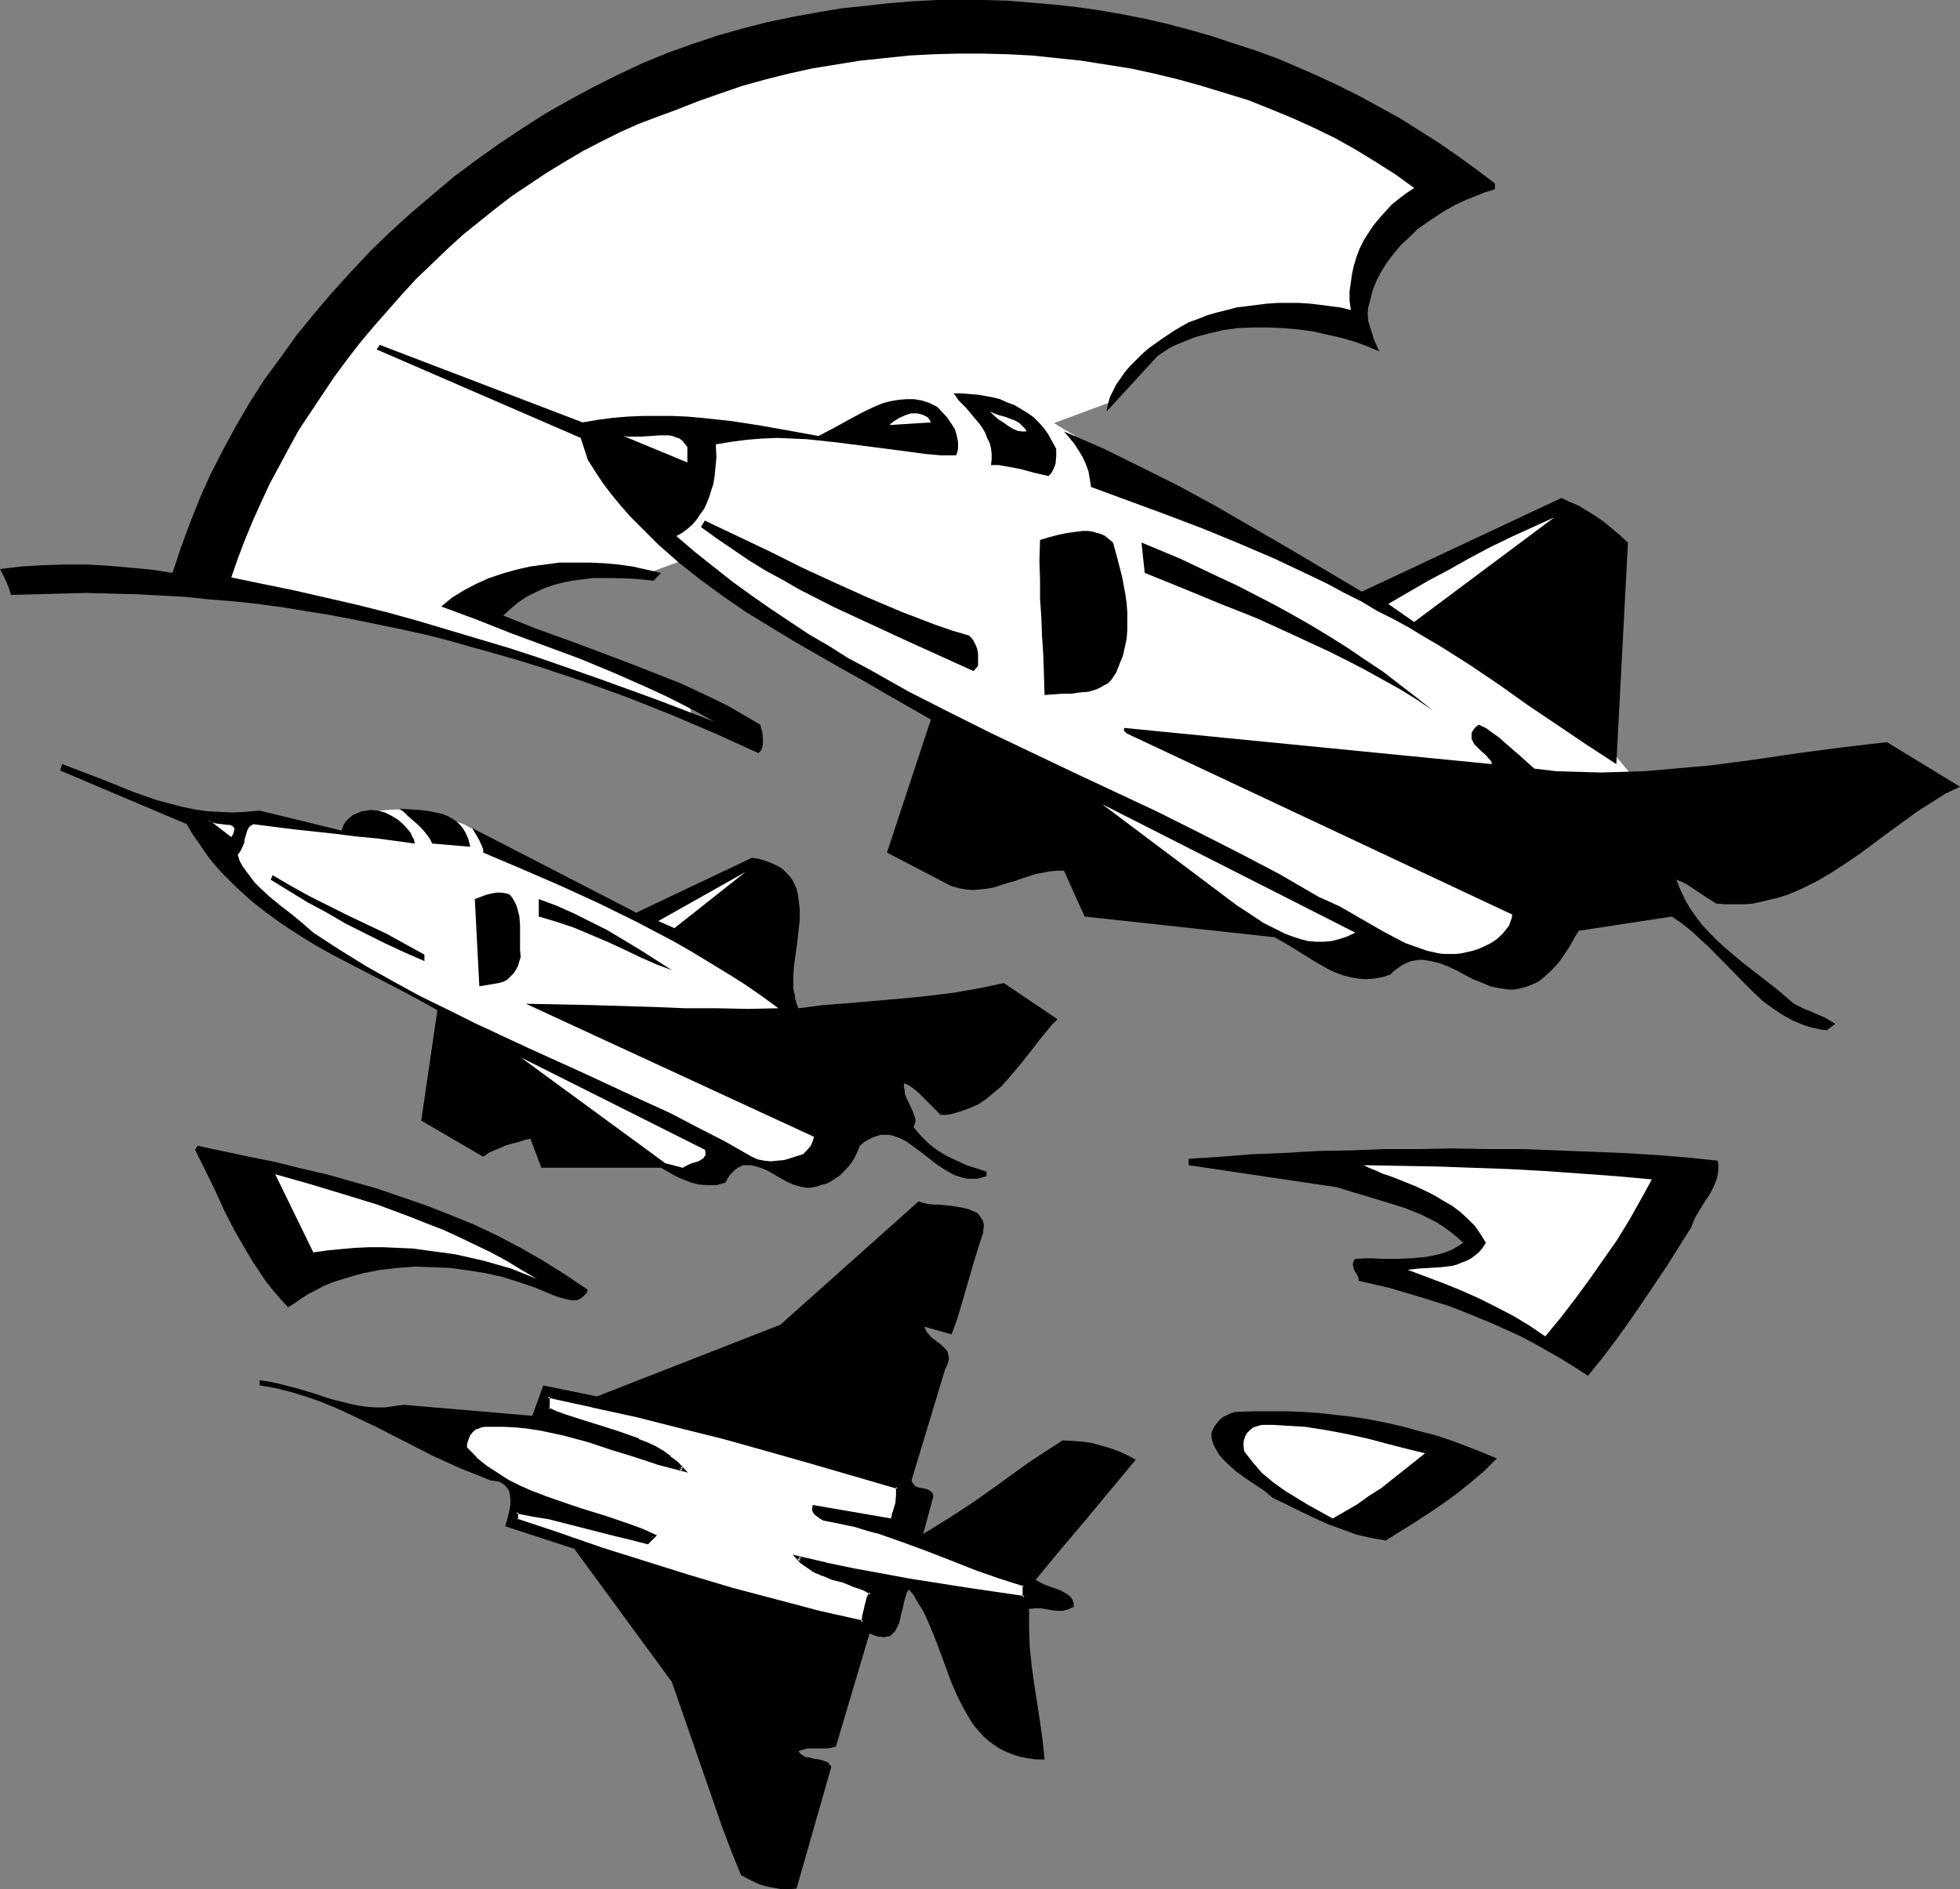 <?xml version="1.0" encoding="UTF-8" standalone="no"?>
<svg
   version="1.0"
   width="129.724mm"
   height="125.071mm"
   id="svg32"
   sodipodi:docname="Planes 5.wmf"
   xmlns:inkscape="http://www.inkscape.org/namespaces/inkscape"
   xmlns:sodipodi="http://sodipodi.sourceforge.net/DTD/sodipodi-0.dtd"
   xmlns="http://www.w3.org/2000/svg"
   xmlns:svg="http://www.w3.org/2000/svg">
  <rect width="100%" height="100%" fill="#808080" stroke="none"/>
  <sodipodi:namedview
     id="namedview32"
     pagecolor="#ffffff"
     bordercolor="#000000"
     borderopacity="0.25"
     inkscape:showpageshadow="2"
     inkscape:pageopacity="0.0"
     inkscape:pagecheckerboard="0"
     inkscape:deskcolor="#d1d1d1"
     inkscape:document-units="mm" />
  <defs
     id="defs1">
    <pattern
       id="WMFhbasepattern"
       patternUnits="userSpaceOnUse"
       width="6"
       height="6"
       x="0"
       y="0" />
  </defs>
  <path
     style="fill:#ffffff;fill-opacity:1;fill-rule:evenodd;stroke:none"
     d="m 361.984,43.958 -3.232,-1.778 -3.555,-1.939 -3.555,-2.101 -1.778,-0.97 -1.939,-1.131 -3.878,-2.263 -3.878,-2.263 -4.202,-2.263 -4.363,-2.263 -4.363,-2.101 -4.686,-2.101 -4.848,-2.101 -5.01,-1.939 -5.171,-1.778 -5.333,-1.616 -5.494,-1.454 -5.818,-1.131 -2.909,-0.646 -3.07,-0.485 -3.232,-0.485 -3.232,-0.485 -6.787,-0.97 -7.11,-0.97 -7.272,-0.646 -7.434,-0.646 -7.434,-0.485 -7.434,-0.323 -7.595,-0.162 -7.272,0.162 -7.11,0.323 -3.394,0.323 -3.394,0.162 -3.394,0.485 -3.232,0.485 -3.232,0.485 -2.909,0.646 -3.07,0.646 -2.747,0.808 -2.747,0.808 -2.586,0.97 -2.586,1.131 -2.747,1.131 -3.07,1.454 -3.232,1.616 -3.394,1.778 -3.555,1.939 -3.717,2.101 -3.878,2.263 -3.878,2.424 -4.04,2.424 -4.04,2.586 -4.202,2.586 -8.403,5.495 -8.242,5.98 -8.242,5.818 -4.04,3.071 -3.878,3.071 -3.717,3.071 -3.717,3.071 -3.555,2.909 -3.394,3.071 -3.07,2.909 -3.07,2.909 -2.747,2.909 -2.586,2.747 -2.262,2.747 -2.101,2.747 -1.778,2.424 -1.454,2.424 -2.424,4.848 -2.424,4.848 -2.424,4.848 -2.101,4.687 -2.101,4.687 -1.939,4.525 -1.616,4.202 -1.616,4.202 -0.808,1.778 -0.646,1.939 -0.646,1.778 -0.646,1.616 -0.646,1.454 -0.485,1.454 -0.485,1.454 -0.323,1.131 -0.485,1.131 -0.323,0.97 -0.323,0.808 -0.162,0.808 -0.162,0.485 -0.162,0.485 -0.162,0.162 v 0.162 h 0.162 l 0.485,0.162 h 0.808 l 0.97,0.162 1.293,0.162 1.454,0.323 1.616,0.162 1.939,0.323 2.101,0.323 2.101,0.323 2.262,0.485 2.586,0.323 5.01,0.808 5.494,0.97 10.827,1.778 5.171,0.97 2.424,0.485 2.424,0.323 2.262,0.323 1.939,0.485 1.939,0.323 1.778,0.485 1.454,0.323 1.293,0.162 1.131,0.323 0.646,0.323 0.808,0.162 1.131,0.323 1.293,0.485 1.454,0.485 1.778,0.646 1.778,0.646 2.101,0.646 2.101,0.808 2.424,0.646 2.424,0.97 5.171,1.778 10.666,3.555 5.333,1.778 5.01,1.778 2.424,0.808 2.262,0.808 2.262,0.808 1.939,0.646 1.939,0.646 1.616,0.485 1.454,0.485 1.293,0.485 0.97,0.323 0.646,0.323 0.485,0.162 h 0.162 l -0.808,-4.525 -51.55,-22.464 h 0.162 v -0.162 l 0.162,-0.162 0.646,-0.646 0.485,-0.485 0.485,-0.323 0.485,-0.485 0.646,-0.485 0.646,-0.646 1.778,-1.131 1.939,-1.131 2.424,-1.293 1.293,-0.485 1.454,-0.485 1.454,-0.646 1.454,-0.485 1.616,-0.323 1.778,-0.323 1.939,-0.323 1.939,-0.323 1.939,-0.162 2.101,-0.162 h 2.262 l 2.262,0.162 2.424,0.162 2.586,0.162 2.586,0.485 2.586,0.485 115.382,-42.665 v -0.162 l 0.162,-0.162 0.162,-0.162 0.162,-0.323 0.646,-0.808 0.808,-1.131 1.131,-1.454 1.293,-1.454 1.293,-1.778 1.778,-1.616 1.778,-1.778 1.939,-1.778 2.101,-1.778 2.262,-1.616 2.586,-1.293 2.424,-1.293 2.747,-0.97 2.747,-0.808 2.909,-0.323 2.909,-0.323 h 3.232 3.07 l 3.07,0.162 3.07,0.323 3.07,0.485 2.747,0.323 2.747,0.485 2.424,0.485 2.101,0.485 1.939,0.485 0.808,0.162 0.646,0.162 0.808,0.162 0.485,0.162 0.323,0.162 h 0.323 l 0.162,0.162 h 0.162 v -0.162 h -0.162 v -0.646 l -0.162,-0.808 -0.162,-1.131 v -1.293 l -0.162,-1.616 -0.162,-1.616 v -1.778 -1.939 l 0.162,-1.939 0.323,-1.939 0.323,-1.778 0.485,-1.778 0.646,-1.616 0.808,-1.293 0.97,-1.293 1.131,-1.131 1.293,-1.293 1.454,-1.293 1.454,-1.454 5.979,-5.656 1.454,-1.293 1.293,-1.293 1.293,-0.97 0.97,-0.97 0.808,-0.808 0.808,-0.646 0.323,-0.323 z"
     id="path1" />
  <path
     style="fill:#ffffff;fill-opacity:1;fill-rule:evenodd;stroke:none"
     d="M 199.253,254.374 180.83,237.405 147.702,223.507 119.422,208.154 h -0.162 v -0.162 l -0.485,-0.162 -0.646,-0.485 -0.97,-0.485 -1.131,-0.646 -1.454,-0.485 -1.616,-0.808 -1.778,-0.485 -2.101,-0.646 -2.101,-0.485 -2.424,-0.323 -2.424,-0.323 -2.586,-0.162 -2.747,0.162 -2.909,0.323 -2.747,0.485 -3.555,5.172 -26.664,-4.04 -5.656,10.989 v 0 l 0.323,0.323 0.323,0.323 0.485,0.485 0.646,0.485 0.808,0.646 0.97,0.646 0.97,0.808 1.131,0.97 1.131,0.97 2.586,2.101 2.747,2.263 3.07,2.263 6.141,4.848 3.07,2.263 2.909,2.101 2.747,1.939 1.293,0.808 1.131,0.808 1.131,0.646 0.97,0.646 0.97,0.485 0.808,0.323 0.808,0.323 0.808,0.485 1.939,0.97 2.262,1.131 2.262,1.293 2.424,1.454 2.586,1.454 5.01,2.909 2.262,1.454 2.262,1.293 2.101,1.293 1.778,1.131 0.808,0.485 0.646,0.323 0.646,0.485 0.485,0.323 0.323,0.162 0.323,0.162 0.162,0.162 h 0.162 l 62.378,29.575 20.2,4.04 8.08,-19.07 z"
     id="path2" />
  <path
     style="fill:#ffffff;fill-opacity:1;fill-rule:evenodd;stroke:none"
     d="M 410.302,196.518 394.95,178.094 331.764,144.156 269.387,109.41 v 0 l -0.323,-0.162 -0.162,-0.162 -0.323,-0.323 -0.485,-0.162 -0.646,-0.485 -0.646,-0.323 -0.808,-0.485 -0.808,-0.485 -0.97,-0.646 -2.101,-1.131 -2.424,-1.131 -2.747,-1.131 -2.909,-1.131 -3.232,-0.97 -3.555,-0.808 -3.555,-0.485 -3.878,-0.323 h -3.878 -1.939 l -2.101,0.323 -2.101,0.323 -2.101,0.485 -19.877,9.535 -21.493,-1.616 -11.474,0.485 -9.211,26.019 0.162,0.162 0.162,0.162 0.485,0.323 0.646,0.485 0.646,0.646 0.808,0.646 1.131,0.646 1.131,0.97 1.131,0.808 1.293,0.97 2.909,2.263 3.07,2.263 3.232,2.424 6.464,4.848 3.232,2.263 2.909,2.101 1.454,0.97 1.293,0.97 1.131,0.808 1.131,0.646 0.97,0.646 0.808,0.485 0.808,0.485 0.485,0.162 0.485,0.323 0.808,0.323 0.808,0.485 1.131,0.485 0.97,0.646 1.293,0.646 1.454,0.646 1.293,0.808 3.07,1.616 3.394,1.778 6.787,3.555 3.555,1.939 3.232,1.616 2.909,1.616 1.454,0.808 1.293,0.646 1.131,0.646 0.97,0.646 0.97,0.485 0.808,0.323 0.646,0.485 0.485,0.162 0.162,0.162 h 0.162 l 106.333,55.594 21.331,1.616 z"
     id="path3" />
  <path
     style="fill:#000000;fill-opacity:1;fill-rule:evenodd;stroke:none"
     d="m 373.942,45.736 v 1.616 l -2.586,0.808 -2.424,0.97 -2.424,0.97 -2.424,1.131 -2.586,1.454 -2.262,1.454 -2.424,1.616 -2.262,1.616 -1.939,1.939 -2.101,1.939 -1.778,2.101 -1.616,2.101 -1.454,2.263 -1.293,2.424 -0.97,2.424 -0.646,2.586 -0.485,1.778 -0.162,1.616 0.162,1.778 0.485,1.616 0.485,1.454 0.485,1.616 1.293,2.909 -3.07,-1.293 -3.07,-1.131 -3.394,-0.97 -3.555,-0.808 -3.555,-0.808 -3.717,-0.485 -3.717,-0.323 -3.717,-0.162 h -3.717 l -3.878,0.162 -3.555,0.485 -3.555,0.808 -3.555,0.97 -3.232,1.293 -1.616,0.646 -1.616,0.808 -1.454,0.97 -1.454,0.97 -12.766,13.898 0.323,-1.778 0.485,-1.778 0.808,-1.616 0.808,-1.616 1.131,-1.616 1.131,-1.616 1.293,-1.454 1.454,-1.454 1.454,-1.454 1.454,-1.293 3.394,-2.424 3.394,-2.263 3.394,-1.939 2.262,-0.808 2.424,-0.97 2.262,-0.646 2.586,-0.646 2.424,-0.646 2.586,-0.323 2.586,-0.323 2.586,-0.323 2.586,-0.162 h 5.333 l 2.586,0.162 2.747,0.323 2.424,0.323 2.586,0.323 2.586,0.646 -0.323,-2.424 v -2.263 l 0.323,-2.263 0.323,-2.263 0.485,-2.101 0.646,-2.101 0.808,-2.101 0.97,-1.939 1.131,-1.778 1.293,-1.939 1.454,-1.778 1.454,-1.616 1.616,-1.778 1.778,-1.454 1.939,-1.454 1.939,-1.293 -4.686,-3.394 -4.848,-3.071 -5.01,-3.071 -5.171,-2.909 -5.333,-2.586 -5.333,-2.424 -5.494,-2.263 -5.656,-2.263 -5.818,-1.778 -5.818,-1.778 -5.818,-1.616 -5.979,-1.454 -5.979,-1.293 -6.141,-0.97 -6.141,-0.97 -6.141,-0.646 -6.141,-0.646 -6.141,-0.323 -6.302,-0.162 h -6.141 l -6.141,0.162 -6.141,0.323 -6.141,0.646 -6.141,0.646 -5.979,0.97 -5.979,0.97 -5.818,1.293 -5.818,1.454 -5.818,1.616 -5.656,1.939 -5.494,1.939 -5.333,2.101 -4.848,1.778 -4.686,1.778 -4.686,2.101 -4.525,2.263 -4.686,2.424 -4.363,2.586 -4.525,2.747 -4.363,2.909 -4.363,2.909 -4.202,3.232 -4.04,3.232 -4.202,3.394 -3.878,3.555 -3.878,3.717 -3.878,3.717 -3.555,3.879 -3.555,4.04 -3.555,4.04 -3.394,4.04 -3.232,4.202 -3.232,4.363 -2.909,4.363 -2.909,4.363 -2.909,4.363 -2.586,4.687 -2.424,4.525 -2.424,4.525 -2.101,4.525 -2.101,4.687 -1.939,4.687 -1.778,4.687 -1.616,4.687 7.757,1.616 7.918,1.616 7.757,1.778 7.757,1.778 7.757,1.939 7.595,2.101 7.595,2.263 7.595,2.263 7.595,2.263 7.434,2.424 7.434,2.586 7.434,2.586 14.706,5.333 14.382,5.495 -4.04,-2.263 -4.04,-2.101 -4.202,-2.101 -4.202,-1.939 -8.403,-3.717 -8.565,-3.555 -17.453,-6.464 -8.565,-3.394 -8.726,-3.232 2.747,-2.263 2.909,-1.778 3.07,-1.616 3.232,-1.454 3.394,-1.131 3.394,-0.97 3.555,-0.808 3.717,-0.485 3.555,-0.485 h 3.717 3.717 l 3.717,0.162 3.555,0.323 3.555,0.485 3.555,0.808 3.555,0.808 -1.778,1.939 -5.171,-0.485 -5.01,-0.162 h -2.586 -2.586 l -2.424,0.323 -2.586,0.323 -2.424,0.485 -2.424,0.646 -2.262,0.808 -2.101,0.97 -2.262,1.131 -1.939,1.293 -1.939,1.616 -1.939,1.778 8.08,3.232 8.08,2.909 8.242,3.071 8.08,3.071 8.242,3.232 4.04,1.616 7.918,3.717 3.878,1.939 3.878,2.263 3.878,2.263 0.162,0.808 0.323,0.97 0.162,1.939 v 0.97 l -0.162,0.97 -0.323,0.808 -0.646,0.646 -10.666,-4.848 -10.989,-4.687 -10.989,-4.363 -11.15,-4.04 -11.15,-3.717 -5.818,-1.778 -5.656,-1.616 -5.818,-1.616 -5.656,-1.616 -5.818,-1.454 -5.818,-1.293 -11.797,-2.424 -5.979,-1.131 -5.979,-0.97 -5.979,-0.97 -5.979,-0.808 -5.979,-0.646 -6.141,-0.485 -6.141,-0.646 -6.141,-0.323 -5.979,-0.323 -6.302,-0.162 -6.141,-0.162 -6.302,0.162 -6.141,0.162 -6.464,0.162 -0.485,-1.616 -0.646,-1.616 L 0,142.379 l 5.333,-0.646 5.494,-0.323 5.494,-0.162 h 5.494 l 5.494,0.323 5.494,0.485 5.171,0.485 5.171,0.808 2.101,-6.303 2.262,-6.141 2.424,-6.141 2.747,-6.141 3.07,-5.98 3.232,-5.98 3.394,-5.818 3.717,-5.818 4.04,-5.495 4.04,-5.656 4.363,-5.333 4.525,-5.333 4.686,-5.172 4.848,-5.172 5.01,-4.848 5.171,-4.687 5.333,-4.525 5.333,-4.525 5.656,-4.202 5.656,-4.04 5.818,-3.879 5.818,-3.717 5.979,-3.394 5.979,-3.232 6.141,-3.071 6.141,-2.909 6.302,-2.586 6.302,-2.263 6.302,-2.101 6.302,-1.778 6.302,-1.616 6.302,-1.293 6.141,-1.131 5.818,-0.97 6.141,-0.646 5.818,-0.646 5.979,-0.485 L 234.32,0 h 5.818 5.979 l 5.818,0.162 5.818,0.485 5.818,0.485 5.818,0.646 5.656,0.808 5.656,0.97 5.656,1.131 5.656,1.293 5.494,1.454 5.656,1.616 5.333,1.778 5.494,1.778 5.333,1.939 5.333,2.263 5.171,2.263 5.171,2.424 5.171,2.586 5.01,2.747 5.01,2.747 4.848,3.071 4.848,3.071 4.686,3.232 4.686,3.394 4.686,3.555 z"
     id="path4" />
  <path
     style="fill:#000000;fill-opacity:1;fill-rule:evenodd;stroke:none"
     d="m 145.763,105.693 3.717,-0.646 3.717,-0.485 3.717,-0.323 3.717,-0.162 h 3.878 3.717 l 3.717,0.162 3.717,0.323 7.434,0.808 7.272,1.131 7.272,1.293 7.11,1.293 3.394,-1.778 3.555,-1.939 3.555,-1.939 1.939,-0.97 1.778,-0.808 1.939,-0.808 1.939,-0.485 1.939,-0.323 1.939,-0.162 h 1.939 l 1.939,0.323 1.939,0.646 1.939,0.97 2.424,2.586 0.97,1.454 0.97,1.454 0.485,1.616 0.323,1.616 v 0.808 0.808 l -0.162,0.97 -0.323,0.808 h -3.717 l -3.717,-0.323 -7.272,-0.97 -15.029,-1.939 -7.595,-0.808 -3.717,-0.162 -3.717,-0.162 -3.878,0.162 -3.878,0.323 -3.717,0.485 -3.878,0.646 0.162,3.232 -0.323,3.394 -0.162,1.616 -0.323,1.778 -0.485,1.454 -0.485,1.616 -0.646,1.616 -0.646,1.454 -0.97,1.293 -0.97,1.454 -0.97,1.131 -1.293,1.131 -1.293,0.97 -1.454,0.808 4.525,3.879 4.686,3.717 4.686,3.717 4.686,3.394 4.848,3.394 4.848,3.232 4.848,3.232 5.01,2.909 4.848,3.071 5.171,2.747 10.019,5.656 10.181,5.172 10.342,5.172 20.685,9.858 20.685,9.697 10.342,5.172 10.181,5.172 10.181,5.333 10.019,5.818 2.586,1.131 2.747,1.293 5.333,3.071 5.333,3.071 2.747,1.454 2.747,1.454 2.747,0.97 2.747,0.97 2.909,0.646 1.293,0.162 h 1.616 1.293 l 1.454,-0.162 1.454,-0.323 1.454,-0.323 1.454,-0.485 1.454,-0.646 1.616,-0.808 1.454,-0.97 1.454,-1.293 0.485,-0.646 0.646,-0.808 0.485,-0.646 0.323,-0.97 0.323,-0.808 0.162,-0.97 -96.637,-45.412 -0.162,-0.323 -0.323,-0.162 v -0.323 -0.485 l 91.95,9.05 v -0.485 l -0.323,-0.485 -0.485,-0.485 -0.485,-0.646 -1.293,-1.131 -1.131,-1.131 -0.646,-0.646 -0.323,-0.646 -0.323,-0.646 v -0.646 -0.808 l 0.323,-0.646 0.646,-0.808 0.808,-0.646 1.778,0.808 1.778,1.293 1.778,1.293 1.616,1.454 3.555,3.071 3.394,3.071 5.494,0.646 5.656,0.162 5.494,0.162 5.494,-0.162 5.494,-0.162 5.494,-0.485 5.494,-0.485 5.494,-0.485 10.989,-1.454 10.989,-1.616 10.989,-1.454 11.15,-1.293 18.261,11.151 -3.717,1.778 -3.555,2.263 -3.555,2.263 -3.555,2.586 -3.555,2.586 -6.949,5.172 -3.555,2.424 -3.717,2.424 -3.555,2.101 -3.878,1.939 -1.939,0.808 -1.939,0.808 -2.101,0.646 -2.101,0.485 -1.939,0.485 -2.262,0.485 -2.101,0.162 h -2.262 -2.424 l -2.262,-0.162 -2.586,-1.616 -2.424,-1.616 -2.424,-1.616 -1.293,-0.646 -1.293,-0.485 0.97,2.424 1.131,2.424 1.293,2.263 1.454,2.101 1.616,2.101 1.778,1.939 1.939,1.939 1.939,1.778 4.202,3.555 4.363,3.394 4.363,3.394 4.363,3.717 2.586,1.293 1.293,0.485 1.454,0.646 2.586,1.131 2.424,1.454 -2.101,1.616 -1.454,-0.162 -1.454,-0.323 -1.454,-0.323 -1.454,-0.485 -2.747,-1.131 -2.586,-1.454 -2.424,-1.616 -2.424,-1.778 -2.262,-2.101 -2.101,-2.101 -8.888,-9.05 -2.262,-2.101 -2.262,-2.101 -2.424,-1.939 -2.586,-1.778 -23.27,3.555 -1.131,1.778 -1.131,2.101 -1.293,1.939 -1.454,2.101 -1.778,1.939 -1.778,1.616 -0.97,0.808 -0.97,0.646 -1.131,0.485 -1.131,0.485 -1.131,0.323 -1.293,0.323 -1.131,0.162 h -1.131 l -1.293,-0.162 -1.131,-0.162 -2.262,-0.485 -2.262,-0.97 -2.101,-0.808 -2.101,-1.131 -2.101,-1.131 -2.101,-0.97 -2.101,-0.808 -2.101,-0.485 -1.939,-0.323 h -1.131 l -0.97,0.162 -0.97,0.162 -1.131,0.485 -0.97,0.485 -0.97,0.646 -1.131,0.808 -0.97,0.97 -2.101,0.646 -1.939,0.323 -2.101,0.162 -1.939,-0.162 -1.778,-0.323 -1.939,-0.485 -1.778,-0.646 -1.778,-0.808 -3.394,-1.939 -6.787,-4.202 -3.394,-1.939 -47.51,-5.172 -5.171,-11.474 h -1.778 l -1.778,0.162 -1.616,0.323 -1.778,0.323 -3.555,1.131 -1.778,0.646 -1.778,0.485 -3.555,1.131 -1.778,0.323 -1.616,0.162 -1.778,0.162 -1.778,-0.162 -1.778,-0.323 -1.778,-0.485 -16.16,-8.404 10.989,-33.292 -5.656,-3.232 -5.656,-3.232 -5.818,-3.394 -5.818,-3.232 -11.797,-6.788 -5.818,-3.555 -5.818,-3.555 -5.656,-3.879 -5.494,-4.04 -5.333,-4.202 -5.171,-4.525 -4.848,-4.848 -2.424,-2.424 -2.262,-2.586 -2.262,-2.747 -2.101,-2.747 -1.939,-2.909 -1.939,-3.071 -1.778,-5.495 -51.066,-22.141 0.808,-1.131 z"
     id="path5" />
  <path
     style="fill:#000000;fill-opacity:1;fill-rule:evenodd;stroke:none"
     d="m 264.216,112.319 v 1.778 l -0.162,1.939 -0.323,0.808 -0.323,0.808 -0.485,0.808 -0.646,0.646 -3.555,-0.808 -3.555,-0.97 -3.555,-0.646 -1.778,-0.323 h -1.939 l 0.162,-1.454 v -1.454 l -0.162,-1.293 -0.323,-1.293 -0.646,-1.293 -0.485,-1.293 -0.646,-1.131 -0.808,-1.131 -1.778,-2.101 -1.616,-1.939 -1.778,-1.778 -0.646,-0.97 -0.646,-0.808 h 1.939 l 1.939,0.162 2.101,0.162 1.939,0.323 1.778,0.323 1.939,0.485 1.778,0.808 1.778,0.646 1.616,0.97 1.616,0.97 1.616,1.131 1.293,1.293 1.293,1.454 1.131,1.616 0.97,1.778 z"
     id="path6" />
  <path
     style="fill:#ffffff;fill-opacity:1;fill-rule:evenodd;stroke:none"
     d="m 256.782,107.956 h -1.131 l -1.131,-0.162 -1.131,-0.485 -1.293,-0.808 -1.131,-0.808 -1.293,-0.808 -2.101,-1.939 1.131,0.485 1.293,0.485 1.293,0.323 1.293,0.485 1.293,0.485 1.131,0.646 0.97,0.97 0.485,0.485 z"
     id="path7" />
  <path
     style="fill:#ffffff;fill-opacity:1;fill-rule:evenodd;stroke:none"
     d="m 232.865,105.693 -10.342,0.646 0.485,-0.485 0.646,-0.485 1.293,-0.808 1.454,-0.646 1.454,-0.485 h 0.808 0.808 l 0.646,0.162 0.646,0.162 0.646,0.323 0.646,0.323 0.485,0.646 z"
     id="path8" />
  <path
     style="fill:#000000;fill-opacity:1;fill-rule:evenodd;stroke:none"
     d="m 340.652,148.035 49.934,-23.433 2.101,0.97 2.262,0.97 2.101,1.293 2.101,1.293 2.101,1.454 1.939,1.616 2.101,1.778 1.939,1.778 -2.909,55.432 -7.434,-4.848 -7.434,-5.01 -7.434,-5.01 -7.272,-5.172 -7.434,-5.01 -7.434,-4.687 -3.878,-2.263 -3.717,-2.263 -3.878,-2.101 -3.878,-1.939 -4.04,-2.424 -4.202,-2.101 -4.202,-2.263 -4.363,-2.101 -8.888,-4.202 -9.05,-3.879 -9.05,-3.717 -9.373,-3.555 -9.211,-3.394 -9.211,-3.394 -0.323,-1.939 -0.323,-1.939 -0.646,-1.778 -0.808,-1.778 -0.97,-1.616 -1.131,-1.778 -2.586,-3.071 4.848,2.101 4.848,2.101 9.534,4.687 9.373,4.687 9.211,5.01 9.211,5.333 9.211,5.333 z"
     id="path9" />
  <path
     style="fill:#ffffff;fill-opacity:1;fill-rule:evenodd;stroke:none"
     d="m 171.942,111.834 v 3.879 l -15.998,-6.626 1.131,0.162 h 0.97 2.424 l 2.262,-0.162 2.262,-0.162 h 2.262 l 0.97,0.162 0.808,0.323 0.97,0.323 0.808,0.646 0.485,0.646 z"
     id="path10" />
  <path
     style="fill:#ffffff;fill-opacity:1;fill-rule:evenodd;stroke:none"
     d="m 353.742,155.631 -6.464,-4.525 10.019,-5.818 5.171,-2.747 5.171,-2.909 5.171,-2.747 5.333,-2.586 5.333,-2.424 5.333,-2.424 z"
     id="path11" />
  <path
     style="fill:#000000;fill-opacity:1;fill-rule:evenodd;stroke:none"
     d="m 242.4,159.024 0.808,0.808 0.485,0.808 0.485,0.97 0.323,0.97 0.162,0.97 v 1.131 1.939 l -1.131,1.293 -17.453,-7.919 -8.726,-4.04 -8.726,-4.04 -8.565,-4.363 -4.202,-2.424 -4.202,-2.263 -4.202,-2.586 -4.04,-2.747 -4.04,-2.747 -4.04,-2.909 0.97,-1.616 16.322,7.757 8.08,4.04 8.08,3.717 8.242,3.717 8.403,3.555 8.403,3.232 4.202,1.454 z"
     id="path12" />
  <path
     style="fill:#000000;fill-opacity:1;fill-rule:evenodd;stroke:none"
     d="m 278.436,135.753 1.131,4.202 1.131,4.363 0.808,4.363 0.323,2.263 0.162,2.263 v 2.263 2.263 l -0.162,2.101 -0.485,2.263 -0.485,2.101 -0.808,1.939 -0.808,2.101 -1.293,1.939 -0.808,0.808 -0.97,0.485 -0.808,0.485 -0.97,0.485 -2.101,0.646 -2.101,0.162 -2.262,0.323 h -2.101 l -2.262,0.162 -2.262,0.162 -0.162,-5.172 -0.162,-4.848 -0.323,-4.848 -0.162,-4.525 -0.323,-4.687 v -4.687 l -0.162,-4.848 0.162,-5.172 2.101,-0.646 2.424,-0.646 2.424,-0.485 2.424,-0.323 1.293,-0.162 h 1.293 l 1.131,0.162 1.131,0.323 1.131,0.323 0.97,0.485 0.97,0.808 z"
     id="path13" />
  <path
     style="fill:#000000;fill-opacity:1;fill-rule:evenodd;stroke:none"
     d="m 358.428,177.771 -4.04,-2.747 -4.202,-2.586 -4.363,-2.424 -4.363,-2.424 -4.363,-2.263 -4.525,-2.263 -9.05,-4.202 -9.211,-4.202 -9.373,-3.717 -9.373,-3.879 -9.211,-3.717 -0.808,-7.596 9.696,4.04 9.534,4.525 4.848,2.263 4.686,2.424 4.686,2.424 4.686,2.586 4.525,2.586 4.525,2.747 4.363,2.747 4.525,3.071 4.363,2.909 4.202,3.232 4.202,3.232 z"
     id="path14" />
  <path
     style="fill:#000000;fill-opacity:1;fill-rule:evenodd;stroke:none"
     d="m 64.963,202.821 20.523,5.01 0.323,-1.131 0.646,-1.131 0.808,-0.808 0.97,-0.808 1.131,-0.485 1.131,-0.485 1.131,-0.162 1.131,-0.162 1.778,0.162 1.778,0.485 1.616,0.808 1.616,0.97 1.454,1.293 1.293,1.454 0.485,0.646 0.323,0.808 0.485,0.808 0.162,0.97 -4.686,-0.646 -4.848,-0.646 -5.171,-0.485 -5.01,-0.646 -10.504,-1.131 -10.181,-1.293 -0.485,0.323 -0.485,0.323 -0.485,0.808 -0.323,1.131 -0.323,0.97 -0.162,1.131 -0.485,1.131 -0.485,0.97 -0.323,0.485 -0.323,0.323 0.485,1.616 0.808,1.454 0.97,1.293 0.97,1.293 0.97,1.293 1.293,1.293 2.424,2.263 2.747,2.263 2.747,2.101 2.747,2.263 2.747,2.424 6.464,4.202 6.787,4.202 6.626,3.717 6.787,3.717 6.949,3.394 6.787,3.394 13.898,6.464 13.898,6.303 13.898,6.464 7.11,3.232 6.787,3.555 6.949,3.555 6.787,3.879 1.454,0.646 1.616,0.323 1.616,0.162 1.616,-0.162 1.778,-0.162 1.616,-0.485 1.454,-0.485 1.616,-0.485 0.97,-0.97 0.97,-1.131 0.485,-1.131 0.323,-1.131 -36.037,-16.646 -36.037,-16.646 15.837,0.323 16.16,0.485 7.918,0.323 h 7.918 l 7.757,0.162 7.595,-0.162 -4.202,-3.071 -4.202,-2.909 -4.363,-2.747 -4.525,-2.747 -4.525,-2.747 -4.525,-2.586 -9.211,-4.848 -9.534,-4.687 -9.534,-4.363 -9.696,-4.202 -9.534,-4.04 v -0.808 l -0.323,-0.808 -0.646,-1.454 -1.778,-3.071 41.046,21.171 28.926,-13.737 1.939,0.323 1.616,0.485 1.616,0.646 1.293,0.646 1.131,0.646 0.97,0.97 0.808,0.808 0.808,1.131 0.485,0.97 0.485,1.131 0.323,1.293 0.162,1.131 0.162,1.293 0.162,1.454 v 2.586 l -0.646,5.818 -0.808,5.818 -0.162,2.747 v 2.909 l 0.323,1.293 0.162,1.131 0.323,1.293 0.485,1.131 6.302,-0.808 6.464,-0.485 12.928,-1.131 6.626,-0.646 6.464,-0.808 6.464,-1.131 3.07,-0.646 3.07,-0.646 13.413,9.05 -1.454,1.454 -1.454,1.778 -1.616,1.939 -1.454,1.939 -3.07,3.879 -3.394,4.04 -1.616,1.778 -1.939,1.616 -1.939,1.616 -1.939,1.293 -2.262,0.97 -2.262,0.808 -1.131,0.323 -1.131,0.323 -1.293,0.162 h -1.293 l -1.131,-1.131 -1.131,-1.131 -2.101,-2.101 -1.131,-1.131 -1.131,-0.97 -1.131,-0.808 -1.293,-0.646 -0.162,0.808 0.162,0.646 0.162,1.454 0.646,1.454 0.646,1.293 0.646,1.454 0.485,1.293 0.162,0.646 v 0.646 l -0.162,0.646 -0.323,0.646 0.97,1.131 0.97,1.131 1.939,1.939 2.101,1.616 2.424,1.454 2.424,1.131 2.424,1.131 2.586,0.808 2.424,0.808 v 1.131 l -1.131,0.323 -1.131,0.323 h -1.131 -1.131 l -1.131,-0.162 -0.97,-0.323 -1.131,-0.323 -0.97,-0.485 -1.939,-1.131 -1.939,-1.293 -3.717,-2.909 -1.778,-1.293 -1.778,-1.293 -1.778,-0.97 -0.97,-0.323 -0.97,-0.323 -0.808,-0.162 h -0.97 -1.131 l -0.97,0.323 -0.97,0.323 -0.97,0.485 -1.131,0.646 -1.131,0.97 -0.646,1.616 -0.808,1.616 -0.97,1.454 -1.293,1.454 -1.293,1.293 -1.454,0.97 -1.616,0.97 -1.778,0.485 -0.808,0.323 -0.97,0.162 -0.808,0.162 h -0.97 l -1.616,-0.323 -1.616,-0.485 -1.778,-0.808 -1.454,-0.808 -3.07,-1.778 -1.454,-0.646 -1.454,-0.485 -1.454,-0.323 h -1.293 -0.646 l -0.646,0.323 -0.646,0.323 -0.646,0.485 -0.646,0.646 -0.646,0.646 -0.646,0.97 -0.485,0.97 -1.131,0.323 -1.131,0.323 h -1.131 -0.97 l -2.262,-0.162 -1.939,-0.485 -2.101,-0.808 -1.778,-0.808 -3.717,-2.101 h -29.896 l -2.747,-7.272 -1.454,0.323 -1.454,0.485 -3.07,0.808 -1.454,0.646 -1.616,0.646 -1.454,0.646 -1.293,0.97 -15.514,-9.05 4.04,-27.635 -4.363,-2.424 -4.202,-2.263 -8.726,-4.525 -8.726,-4.525 -4.363,-2.424 -4.202,-2.586 -4.202,-2.747 -4.04,-2.909 -3.878,-3.071 -3.555,-3.232 -3.555,-3.555 -1.616,-1.778 -1.616,-1.939 -1.454,-2.101 -1.454,-2.101 -1.454,-2.101 -1.293,-2.263 -31.674,-13.414 0.485,-1.616 5.979,2.263 5.818,2.263 5.979,2.424 5.979,2.101 3.07,0.808 3.07,0.808 3.07,0.646 3.232,0.485 3.07,0.162 3.394,0.162 3.232,-0.162 z"
     id="path15" />
  <path
     style="fill:#ffffff;fill-opacity:1;fill-rule:evenodd;stroke:none"
     d="m 339.036,233.365 -2.101,0.97 -1.939,0.646 -1.939,0.485 -1.939,0.162 h -1.939 l -1.939,-0.162 -1.939,-0.485 -1.939,-0.646 -1.778,-0.646 -1.939,-0.97 -3.555,-1.778 -3.394,-2.263 -3.232,-2.101 -33.774,-25.373 z"
     id="path16" />
  <path
     style="fill:#000000;fill-opacity:1;fill-rule:evenodd;stroke:none"
     d="m 117.16,209.932 0.485,1.939 -9.534,-0.808 -0.646,-1.293 -0.97,-1.293 -0.97,-1.131 -1.131,-1.131 -2.424,-2.101 -0.97,-0.97 -1.131,-0.808 2.424,0.162 2.586,0.162 2.586,0.323 2.424,0.485 1.131,0.323 1.131,0.485 1.131,0.646 0.97,0.646 0.808,0.808 0.808,0.97 0.646,1.131 z"
     id="path17" />
  <path
     style="fill:#ffffff;fill-opacity:1;fill-rule:evenodd;stroke:none"
     d="m 57.853,209.447 -5.656,-4.363 0.323,0.323 0.485,0.323 0.485,0.162 0.646,0.162 1.293,0.162 1.293,0.162 h 0.646 l 0.485,0.162 0.323,0.162 0.323,0.323 0.162,0.485 -0.162,0.485 -0.162,0.646 z"
     id="path18" />
  <path
     style="fill:#ffffff;fill-opacity:1;fill-rule:evenodd;stroke:none"
     d="m 164.67,230.456 21.816,-12.282 -17.776,14.06 z"
     id="path19" />
  <path
     style="fill:#000000;fill-opacity:1;fill-rule:evenodd;stroke:none"
     d="m 106.171,238.86 v 1.616 l -5.171,-2.263 -4.848,-2.263 -4.848,-2.424 -4.848,-2.424 -4.686,-2.747 -4.848,-2.586 -9.211,-5.656 0.485,-1.131 4.686,2.747 4.686,2.586 9.696,4.848 9.534,4.525 4.686,2.586 z"
     id="path20" />
  <path
     style="fill:#000000;fill-opacity:1;fill-rule:evenodd;stroke:none"
     d="m 130.249,239.506 -0.323,0.97 -0.323,1.131 -0.485,0.97 -0.646,0.97 -0.808,0.808 -0.808,0.808 -0.97,0.485 -1.131,0.323 -4.848,0.808 -1.131,-21.817 2.101,-0.808 0.97,-0.323 1.293,-0.323 1.131,-0.162 h 1.131 l 1.131,0.162 0.97,0.323 0.646,0.808 0.485,0.808 0.485,0.97 0.323,0.97 0.485,1.939 0.162,2.101 v 4.202 2.101 z"
     id="path21" />
  <path
     style="fill:#000000;fill-opacity:1;fill-rule:evenodd;stroke:none"
     d="m 168.064,242.738 -3.878,-1.454 -4.04,-1.778 -4.04,-1.939 -4.202,-1.939 -4.202,-1.778 -4.202,-1.778 -4.363,-1.454 -4.363,-1.293 v -4.363 l 4.363,1.616 4.363,1.939 4.202,2.101 4.202,2.101 4.04,2.424 4.04,2.424 4.04,2.586 z"
     id="path22" />
  <path
     style="fill:#ffffff;fill-opacity:1;fill-rule:evenodd;stroke:none"
     d="m 176.305,287.666 0.162,0.485 v 0.485 0.485 l -0.323,0.323 -0.162,0.323 -0.485,0.323 -0.808,0.485 -1.131,0.323 -0.97,0.323 -0.97,0.485 -0.808,0.485 -4.363,-1.131 -36.198,-26.504 z"
     id="path23" />
  <path
     style="fill:#000000;fill-opacity:1;fill-rule:evenodd;stroke:none"
     d="m 147.056,322.735 -0.323,0.808 -0.485,0.485 -0.485,0.485 -0.485,0.323 -0.485,0.323 -0.646,0.162 h -1.293 l -1.454,-0.323 -1.293,-0.323 -1.454,-0.485 -1.131,-0.485 -3.878,-1.616 -3.878,-1.293 -4.04,-1.293 -4.363,-0.97 -4.202,-0.646 -4.525,-0.646 -4.202,-0.162 -4.525,-0.162 -4.363,0.323 -4.363,0.485 -4.202,0.808 -4.04,1.131 -2.101,0.646 -1.939,0.646 -1.939,0.808 -1.778,0.97 -1.939,0.97 -1.778,1.131 -1.616,1.131 -1.778,1.131 -1.939,-2.101 -1.939,-2.263 -1.778,-2.263 -1.616,-2.424 -1.616,-2.424 -1.454,-2.424 -2.909,-5.01 -2.586,-5.01 -2.424,-5.333 -5.01,-10.181 0.646,-0.97 12.928,2.747 6.464,1.293 6.464,1.616 6.302,1.454 6.302,1.778 6.302,1.778 6.141,2.101 6.141,2.101 6.141,2.424 5.979,2.424 5.818,2.747 5.818,3.071 5.656,3.232 5.656,3.555 z"
     id="path24" />
  <path
     style="fill:#000000;fill-opacity:1;fill-rule:evenodd;stroke:none"
     d="m 429.694,290.413 0.162,1.131 v 1.131 l -0.162,1.131 -0.162,0.97 -0.485,1.131 -0.323,0.97 -1.131,2.101 -1.293,1.939 -1.293,2.101 -1.131,1.939 -0.808,2.101 -5.979,9.535 -6.302,9.373 -3.232,4.687 -3.232,4.525 -3.555,4.687 -3.555,4.363 -3.232,-2.101 -3.394,-2.101 -3.394,-1.939 -3.394,-1.939 -3.394,-1.778 -3.555,-1.616 -3.555,-1.616 -3.555,-1.454 -3.555,-1.454 -3.717,-1.454 -7.272,-2.263 -7.595,-2.263 -7.757,-1.778 v -0.646 l -0.323,-0.808 -0.323,-0.485 -0.485,-0.808 -0.162,-0.646 -0.162,-0.646 0.162,-0.808 0.162,-0.323 0.323,-0.323 3.394,-0.162 3.717,0.162 h 3.555 l 3.555,-0.162 3.394,-0.323 1.778,-0.323 1.454,-0.323 1.616,-0.485 1.616,-0.646 1.454,-0.808 1.454,-0.97 -1.616,-1.454 -1.616,-1.293 -1.778,-1.293 -1.778,-1.131 -1.939,-0.97 -1.939,-0.97 -4.04,-1.616 -4.202,-1.293 -4.202,-1.293 -4.363,-1.293 -4.202,-1.293 -37.006,-5.495 v -1.616 l 7.918,-0.485 7.918,-0.646 8.242,-0.323 8.242,-0.485 8.403,-0.162 8.403,-0.323 h 8.565 l 8.403,-0.162 8.565,0.162 h 8.565 l 8.403,0.323 8.403,0.323 8.242,0.323 8.242,0.485 8.08,0.646 z"
     id="path25" />
  <path
     style="fill:#ffffff;fill-opacity:1;fill-rule:evenodd;stroke:none"
     d="m 413.211,295.1 -2.747,5.01 -2.909,5.172 -3.07,5.01 -3.394,4.848 -3.394,4.848 -3.555,4.848 -3.717,4.848 -3.878,4.687 -4.04,-2.747 -4.04,-2.424 -4.363,-2.263 -4.202,-2.101 -4.363,-1.939 -4.363,-1.778 -9.05,-3.394 2.747,-0.323 5.494,-0.323 2.747,-0.323 1.293,-0.323 1.131,-0.485 1.293,-0.485 0.97,-0.485 1.131,-0.808 0.97,-0.808 0.97,-1.131 0.808,-1.293 -1.293,-2.101 -1.454,-2.101 -1.778,-1.778 -1.939,-1.778 -1.939,-1.454 -2.262,-1.293 -2.101,-1.293 -2.262,-1.131 -2.424,-1.131 -4.363,-1.778 -2.101,-0.808 -1.939,-0.646 -1.778,-0.808 -1.616,-0.646 -1.293,-0.646 9.05,0.162 9.211,0.162 9.05,0.323 9.05,0.323 8.888,0.485 9.05,0.646 8.888,0.646 z"
     id="path26" />
  <path
     style="fill:#ffffff;fill-opacity:1;fill-rule:evenodd;stroke:none"
     d="m 134.289,319.988 -3.232,-1.293 -3.232,-1.293 -3.394,-0.97 -3.394,-0.97 -3.555,-0.808 -3.555,-0.808 -3.555,-0.485 -3.555,-0.485 -3.555,-0.485 -3.717,-0.162 -3.555,-0.162 h -3.717 l -3.555,0.162 -3.555,0.323 -3.394,0.323 -3.394,0.485 -9.534,-19.555 8.565,2.424 8.565,2.586 8.403,2.586 8.242,3.071 4.04,1.616 4.202,1.616 3.878,1.778 4.04,1.939 4.04,1.939 3.878,2.101 3.717,2.263 z"
     id="path27" />
  <path
     style="fill:#000000;fill-opacity:1;fill-rule:evenodd;stroke:none"
     d="m 245.632,309.322 -1.939,6.141 -1.778,6.141 -1.778,6.141 -0.97,3.071 -1.131,3.071 -3.394,-0.97 -3.394,-0.97 0.323,0.808 0.323,0.646 0.485,0.485 0.485,0.646 2.586,1.939 0.646,0.646 0.485,0.485 0.485,0.646 0.162,0.808 0.162,0.808 -0.162,0.808 -0.323,0.97 -0.485,0.97 -8.403,27.797 0.162,0.485 0.323,0.323 0.162,0.323 0.323,0.323 0.808,0.323 0.808,0.162 0.97,0.162 0.808,0.323 0.646,0.485 0.323,0.485 0.162,0.485 -2.586,9.535 4.202,-2.586 4.363,-2.747 4.363,-2.909 4.363,-3.071 8.726,-6.303 4.363,-2.909 4.525,-2.909 2.424,0.162 2.424,0.162 2.424,0.323 2.262,0.646 2.262,0.646 2.262,0.808 2.101,0.97 2.101,1.131 -12.605,15.191 -6.302,7.434 -6.141,7.434 1.454,0.808 1.454,0.646 3.232,1.131 1.454,0.808 0.485,0.323 0.646,0.485 0.323,0.485 0.323,0.646 0.162,0.646 v 0.808 l -0.808,0.323 -0.646,0.323 -1.293,0.323 h -1.293 l -1.454,-0.162 -2.747,-0.485 h -1.454 l -1.454,0.162 v 4.687 l 0.162,4.848 0.485,4.687 0.646,4.687 1.454,9.373 0.646,4.687 0.485,4.687 h -2.262 l -2.101,-0.323 -1.778,-0.323 -1.939,-0.646 -1.616,-0.646 -1.616,-0.808 -1.454,-0.97 -1.293,-0.97 -1.293,-1.131 -1.131,-1.293 -1.131,-1.293 -0.97,-1.454 -1.778,-3.071 -1.616,-3.232 -1.454,-3.394 -1.293,-3.555 -2.586,-6.949 -1.454,-3.555 -1.454,-3.232 -1.778,-2.909 -0.808,-1.454 -1.131,-1.293 -0.485,0.646 -0.323,0.97 -0.323,1.131 -0.485,2.263 -0.323,1.131 -0.485,2.263 -0.485,0.97 -0.485,0.97 -0.646,0.646 -0.646,0.646 -0.97,0.162 -0.646,0.162 -0.485,-0.162 h -0.808 l -0.646,-0.162 -0.808,-0.323 -0.808,-0.323 -8.403,28.282 -1.131,0.323 -1.131,0.162 h -2.424 -2.424 l -1.131,0.323 -1.131,0.323 0.323,0.485 0.323,0.323 0.97,0.646 1.131,0.162 1.131,0.323 1.293,0.162 1.131,0.323 1.131,0.485 0.323,0.485 0.485,0.485 -8.726,30.544 -1.939,0.162 h -1.778 l -1.778,-0.323 -1.778,-0.323 -1.778,-0.485 -1.778,-0.808 -1.616,-0.808 -1.454,-0.808 -2.424,-5.98 -2.262,-5.98 -4.202,-12.121 -4.202,-12.121 -4.202,-12.121 -24.402,-33.292 -17.291,-5.656 0.485,-1.616 0.485,-1.939 0.323,-1.778 v -0.97 -0.808 l -0.162,-0.97 -0.162,-0.808 -0.485,-0.646 -0.485,-0.646 -0.646,-0.485 -0.808,-0.485 -0.97,-0.162 -1.293,-0.162 -3.555,-1.454 -3.717,-1.454 -3.555,-1.616 -3.555,-1.616 -6.949,-3.555 -6.949,-3.555 -7.11,-3.394 -3.555,-1.616 -3.555,-1.454 -3.717,-1.293 -3.717,-1.131 -3.878,-0.97 -3.878,-0.646 v -1.293 l 2.262,0.323 2.262,0.485 4.525,1.131 4.363,1.293 4.363,1.454 4.525,1.131 2.262,0.485 2.101,0.323 2.424,0.162 h 2.262 l 2.262,-0.323 2.424,-0.323 32.158,2.747 2.747,-7.596 13.413,2.747 45.894,-17.939 34.582,-30.868 0.97,0.323 1.293,0.323 1.454,0.162 h 1.454 l 1.454,0.162 1.616,0.162 2.909,0.485 1.293,0.323 1.131,0.485 1.131,0.485 0.646,0.808 0.646,0.97 0.162,0.485 0.162,0.646 v 0.646 l -0.162,0.646 v 0.808 z"
     id="path28" />
  <path
     style="fill:#ffffff;fill-opacity:1;fill-rule:evenodd;stroke:none"
     d="m 224.624,372.027 v 2.101 l -0.162,2.101 -0.646,2.101 -0.323,0.97 -0.485,0.97 -19.392,-3.232 v 0.646 l 0.162,0.485 0.323,0.485 0.485,0.485 0.808,0.485 0.646,0.323 0.808,0.323 h 0.646 l 3.232,0.646 3.07,0.808 3.232,0.808 3.07,0.97 5.979,1.939 6.141,2.263 5.818,2.424 6.141,2.263 5.979,2.263 6.141,1.939 v 3.071 l -14.382,-1.939 -14.382,-2.263 -7.11,-1.293 -6.949,-1.454 -6.949,-1.454 -6.787,-1.454 0.808,0.97 0.97,0.808 1.131,0.646 0.97,0.646 2.262,1.131 2.424,0.808 2.424,0.808 2.424,0.808 2.424,0.97 1.131,0.485 1.131,0.646 -0.323,0.808 -0.485,0.808 -0.485,1.939 -0.323,1.939 -0.485,1.939 -10.827,-2.586 -10.989,-2.747 -10.827,-2.909 -10.989,-3.232 -10.827,-3.394 -10.666,-3.555 -10.827,-3.555 -10.504,-3.717 v -1.939 l 3.878,0.646 4.202,0.808 8.08,1.939 8.403,2.101 4.04,1.131 4.04,0.97 1.616,-1.778 -2.909,-1.131 -3.07,-1.293 -6.141,-1.939 -6.302,-1.939 -6.141,-2.101 -3.232,-1.131 -2.909,-1.131 -2.909,-1.454 -2.909,-1.454 -2.909,-1.616 -2.586,-1.939 -2.586,-2.101 -2.424,-2.424 v -1.293 l 0.323,-1.131 0.485,-1.131 0.646,-0.808 1.131,-0.808 0.97,-0.485 1.293,-0.323 h 1.293 3.232 l 3.232,0.162 3.07,0.323 3.232,0.485 2.909,0.646 3.07,0.646 5.979,1.778 5.818,1.778 5.818,1.939 5.818,1.778 5.979,1.616 -1.616,-1.616 -1.616,-1.454 -1.778,-1.131 -2.101,-1.131 -1.939,-0.97 -2.101,-0.97 -4.525,-1.616 -4.525,-1.454 -4.686,-1.454 -4.525,-1.616 -2.262,-0.808 -2.101,-0.808 v -3.232 l 11.15,2.263 10.989,2.586 10.989,2.586 10.989,2.909 10.827,2.909 10.989,3.071 z"
     id="path29" />
  <path
     style="fill:#000000;fill-opacity:1;fill-rule:evenodd;stroke:none"
     d="m 224.462,372.511 -0.323,-0.485 v 2.101 -0.162 l -0.162,2.101 v 0 l -0.646,2.101 -0.323,0.97 h 0.162 l -0.485,0.97 0.323,-0.162 -19.715,-3.394 -0.162,1.131 0.162,0.646 0.485,0.646 v 0 l 0.646,0.485 0.646,0.485 v 0 l 0.808,0.485 v 0 l 0.808,0.162 0.808,0.162 3.232,0.646 h -0.162 l 3.232,0.646 3.07,0.97 3.07,0.808 5.979,2.101 6.141,2.263 v 0 l 5.818,2.263 6.141,2.424 v 0 l 5.979,2.101 6.141,1.939 -0.323,-0.323 v 3.071 l 0.485,-0.323 -14.382,-2.101 -14.382,-2.263 -6.949,-1.293 -7.11,-1.293 -6.949,-1.454 h 0.162 l -8.403,-1.939 1.939,2.101 1.131,0.808 0.97,0.646 1.131,0.808 v 0 l 2.262,0.97 h 0.162 l 2.262,0.97 2.586,0.646 2.424,0.97 h -0.162 l 2.424,0.808 v 0 l 1.131,0.485 v 0 l 1.131,0.808 -0.162,-0.646 -0.485,0.808 -0.323,0.808 v 0.162 l -0.485,1.778 v 0.162 l -0.485,1.939 -0.323,1.939 0.485,-0.485 -10.827,-2.424 -10.989,-2.909 -10.989,-2.909 -10.827,-3.232 -10.827,-3.394 -10.827,-3.394 -10.666,-3.717 -10.666,-3.555 0.323,0.323 v -1.939 l -0.485,0.323 4.04,0.808 4.04,0.646 v 0 l 8.242,2.101 8.242,2.101 4.04,0.97 4.363,1.131 2.262,-2.263 -3.555,-1.616 v 0 l -3.07,-1.131 v 0 l -6.141,-2.101 -6.302,-1.939 -6.141,-2.101 -3.232,-1.131 h 0.162 l -3.07,-1.131 v 0 l -2.909,-1.293 -2.909,-1.454 v 0 l -2.747,-1.778 -2.747,-1.778 v 0 l -2.586,-2.101 h 0.162 l -2.424,-2.424 v 0.323 -1.293 0.162 l 0.323,-1.131 v 0 l 0.485,-1.131 -0.162,0.162 0.808,-0.97 v 0 l 0.97,-0.808 v 0.162 l 1.131,-0.485 h -0.162 l 1.131,-0.162 v 0 h 4.525 l 3.232,0.162 v 0 l 3.07,0.323 3.07,0.485 3.07,0.646 v 0 l 2.909,0.646 5.979,1.616 5.818,1.939 5.818,1.778 5.818,1.939 7.434,1.939 -2.586,-2.747 v 0 l -1.778,-1.293 v -0.162 l -1.778,-1.293 v 0 l -1.939,-1.131 -2.101,-0.97 -2.101,-0.808 v -0.162 l -4.525,-1.616 -4.525,-1.454 -4.686,-1.454 -4.525,-1.454 -2.262,-0.808 v 0 l -2.101,-0.97 0.323,0.485 v -3.232 l -0.485,0.323 11.15,2.424 h -0.162 l 11.15,2.424 10.827,2.747 10.989,2.747 10.989,3.071 10.827,3.071 21.654,6.303 0.485,-0.808 -21.816,-6.464 -10.989,-3.071 -10.827,-2.909 -10.989,-2.747 -10.989,-2.747 -10.989,-2.586 h -0.162 l -11.635,-2.424 v 4.04 l 2.424,1.131 h 0.162 l 2.101,0.808 4.686,1.616 4.686,1.293 4.525,1.454 4.363,1.778 v -0.162 l 2.101,0.97 1.939,0.97 1.939,1.131 v 0 l 1.778,1.293 v -0.162 l 1.778,1.454 h -0.162 l 1.616,1.616 0.323,-0.808 -5.818,-1.454 -5.818,-1.939 -5.818,-1.939 -5.818,-1.778 -5.979,-1.616 -3.07,-0.808 v 0 l -3.07,-0.646 -3.07,-0.323 -3.07,-0.323 h -0.162 l -3.232,-0.323 h -4.525 l -1.293,0.323 -1.293,0.485 -0.97,0.97 -0.97,0.97 -0.485,1.131 v 0 l -0.323,1.293 v 1.454 l 2.586,2.586 v 0 l 2.586,2.101 v 0 l 2.747,1.939 2.747,1.616 h 0.162 l 2.909,1.616 2.909,1.293 v 0 l 2.909,1.293 h 0.162 l 3.07,1.131 6.141,1.939 6.302,1.939 6.141,2.101 v 0 l 3.07,1.131 v 0 l 2.909,1.293 -0.162,-0.646 -1.454,1.616 0.323,-0.162 -4.04,-0.97 -4.202,-0.97 -8.242,-2.263 -8.242,-1.939 v 0 l -4.04,-0.808 -4.525,-0.646 v 2.747 l 10.827,3.879 10.827,3.555 10.666,3.555 10.989,3.232 10.827,3.232 10.989,3.071 10.827,2.747 11.312,2.586 0.646,-2.424 0.323,-1.778 v 0 l 0.485,-1.939 v 0.162 l 0.323,-0.97 0.646,-1.131 -1.454,-0.808 v 0 l -1.293,-0.646 v 0 l -2.262,-0.97 h -0.162 l -2.424,-0.808 -2.424,-0.808 -2.424,-0.808 0.162,0.162 -2.424,-1.131 h 0.162 l -1.131,-0.646 -0.97,-0.646 v 0 l -0.97,-0.808 -0.808,-0.97 -0.485,0.808 6.787,1.454 v 0 l 6.949,1.454 7.11,1.293 6.949,1.293 14.382,2.424 14.867,1.939 v -3.879 l -6.302,-2.101 -6.141,-2.263 h 0.162 l -5.979,-2.263 -5.979,-2.424 h -0.162 l -5.979,-2.263 -6.141,-1.939 -3.07,-0.97 -3.07,-0.808 -3.07,-0.808 h -0.162 l -3.07,-0.485 -0.808,-0.162 v 0 l -0.646,-0.162 v 0 l -0.646,-0.323 v 0 l -0.646,-0.485 v 0 l -0.485,-0.485 0.162,0.162 -0.485,-0.646 v 0.162 l -0.162,-0.485 v 0.162 l 0.162,-0.485 -0.485,0.323 19.554,3.232 0.646,-1.293 v 0 l 0.485,-1.131 0.485,-1.939 v -0.162 l 0.323,-2.101 v 0 l -0.162,-2.424 z"
     id="path30" />
  <path
     style="fill:#000000;fill-opacity:1;fill-rule:evenodd;stroke:none"
     d="m 374.427,364.916 -3.07,3.071 -3.232,2.747 -3.394,2.747 -3.555,2.586 -3.555,2.424 -3.717,2.424 -7.272,4.525 -1.939,-0.323 -1.778,-0.323 -3.555,-0.808 -3.555,-1.293 -3.555,-1.293 -3.555,-1.616 -3.394,-1.616 -3.555,-1.778 -3.394,-1.616 -2.101,-1.778 -2.424,-1.616 -2.424,-1.616 -2.424,-1.778 -2.101,-1.939 -0.97,-0.97 -0.97,-1.131 -0.646,-1.131 -0.646,-1.131 -0.485,-1.454 -0.162,-1.454 0.323,-0.97 0.485,-0.97 0.646,-0.808 0.646,-0.808 0.808,-0.646 0.97,-0.485 0.97,-0.485 1.131,-0.323 4.363,-0.162 h 4.202 4.363 l 4.202,0.162 4.363,0.323 4.202,0.485 4.202,0.485 4.04,0.646 4.04,0.808 4.202,0.97 4.04,1.131 3.878,0.97 3.878,1.293 3.878,1.454 3.717,1.454 z"
     id="path31" />
  <path
     style="fill:#ffffff;fill-opacity:1;fill-rule:evenodd;stroke:none"
     d="m 356.489,363.623 -5.494,4.363 -5.494,4.363 -3.07,1.939 -2.909,2.101 -3.07,1.778 -3.07,1.778 -6.141,-3.394 -2.909,-1.778 -2.909,-1.778 -2.909,-2.101 -2.747,-2.263 -1.131,-1.293 -1.131,-1.293 -1.131,-1.454 -1.131,-1.454 -0.162,-1.293 v -1.131 l 0.323,-1.131 0.485,-0.97 0.808,-0.808 0.808,-0.646 0.97,-0.323 1.131,-0.323 h 2.747 l 2.747,0.162 5.333,0.323 5.171,0.808 5.171,0.97 5.171,1.131 4.848,1.293 5.01,1.293 z"
     id="path32" />
</svg>
